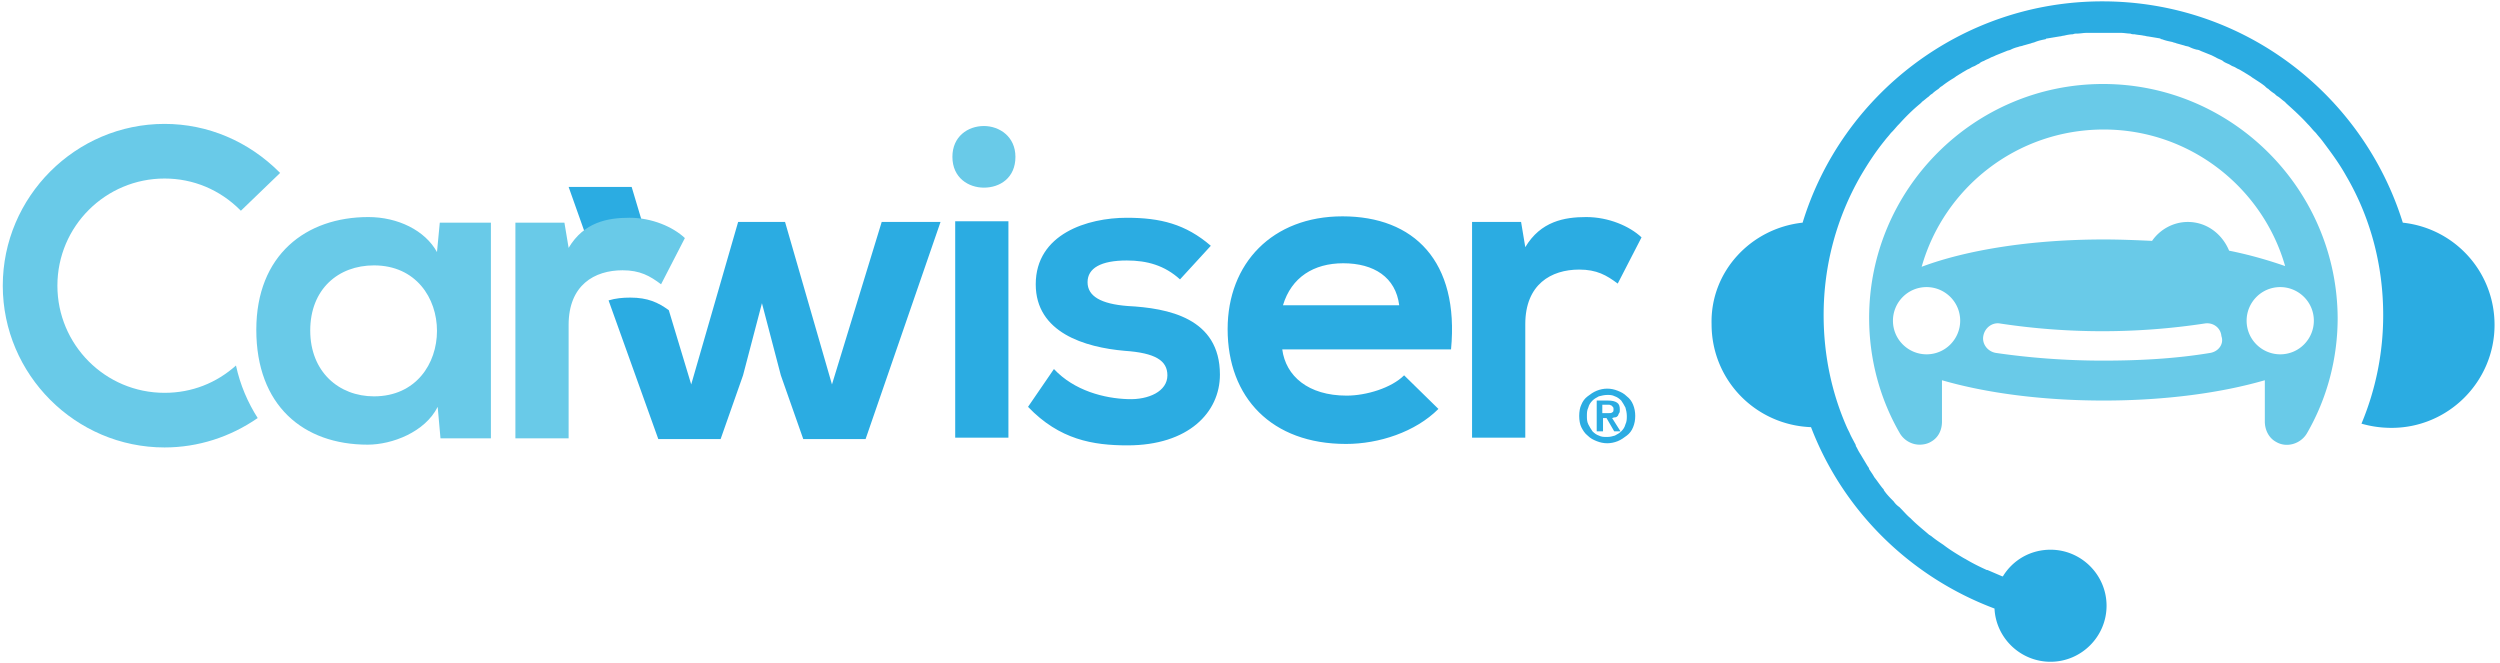 <svg viewBox="0 0 754 200" xmlns="http://www.w3.org/2000/svg"><path d="M543.67 67.155C555.498 28.502 591.617.41 634.071.41c42.666 0 78.573 28.092 90.613 66.745 15.63 1.69 27.669 14.785 27.669 30.838 0 17.109-13.94 31.049-31.049 31.049-3.168 0-6.125-.422-9.082-1.267a84.653 84.653 0 006.548-32.739c0-15.419-4.013-29.782-11.195-42.032-2.112-3.802-4.647-7.181-7.181-10.561-.634-.845-1.267-1.478-1.901-2.323l-.423-.423c-.633-.634-1.267-1.478-1.901-2.112l-.211-.211c-1.901-2.112-4.224-4.225-6.336-6.125a344.42 344.42 0 01-.634-.634c-.634-.423-1.267-1.056-1.901-1.479-.422-.21-.634-.422-1.056-.845-.634-.422-1.267-.844-1.901-1.478-.422-.211-.634-.422-1.056-.845-1.056-.845-2.112-1.478-3.38-2.323-.422-.212-.844-.634-1.267-.845-.633-.423-1.056-.634-1.69-1.056-.422-.211-1.056-.634-1.478-.845-.634-.211-1.056-.634-1.69-.845-.634-.211-1.056-.634-1.69-.845-.422-.211-1.056-.422-1.478-.845-.634-.422-1.479-.633-2.112-1.056l-1.268-.633-3.168-1.268c-.422-.211-.845-.422-1.267-.422-.845-.211-1.479-.423-2.324-.845-.422-.211-1.056-.211-1.478-.423-.845-.21-1.479-.422-2.324-.633-.422-.211-.844-.211-1.267-.423-1.056-.21-2.112-.422-3.168-.844-.211 0-.423 0-.423-.212l-3.801-.633c-.423 0-.845-.212-1.268-.212-.845-.21-1.69-.21-2.746-.422-.422 0-.844 0-1.267-.211-.845 0-1.901-.212-2.746-.212h-10.561c-.844 0-1.901.212-2.745.212-.423 0-.845 0-1.268.21-.845 0-1.901.212-2.746.423-.422 0-.844.212-1.267.212l-3.802.633c-.211 0-.211 0-.422.212-1.056.21-2.112.422-3.168.844-.423.212-.845.212-1.268.423-.845.211-1.478.422-2.323.633-.423.212-1.056.212-1.479.423-.845.211-1.478.422-2.323.845-.423.21-.845.21-1.267.422l-3.169 1.268a10.3 10.3 0 01-1.478.633c-.634.423-1.479.634-2.112 1.056-.634.211-1.056.423-1.479.845-.634.211-1.056.634-1.69.845-.633.211-1.056.634-1.689.845-.423.211-1.057.634-1.479.845-.634.422-1.056.633-1.69 1.056-.422.211-.845.633-1.267.845-1.056.633-2.323 1.478-3.379 2.323-.423.211-.634.422-1.057.845-.633.422-1.267.845-1.901 1.478-.422.212-.633.423-1.056.845-.633.423-1.267 1.056-1.901 1.479l-.633.634c-2.324 1.9-4.436 4.013-6.337 6.125l-.211.211c-.634.634-1.267 1.478-1.901 2.112l-.422.423c-.634.845-1.268 1.478-1.901 2.323-2.746 3.38-5.07 6.97-7.182 10.561-7.181 12.462-11.194 26.825-11.194 42.032 0 12.251 2.534 23.868 7.181 34.218l.634 1.267c.422 1.056 1.056 2.112 1.478 2.957.212.422.423.634.423 1.056.422.634.633 1.267 1.056 1.901.211.422.422.634.633 1.056l1.901 3.168c.212.212.423.634.423.845l1.267 1.901c0 .211.211.211.211.423.845 1.056 1.69 2.323 2.535 3.379.211.211.422.423.422.634.845 1.267 1.901 2.323 2.957 3.379a6.437 6.437 0 001.69 1.69l.423.422c1.056 1.057 1.901 2.113 2.957 2.958l.422.422c1.69 1.69 3.591 3.168 5.281 4.647.211 0 .211.211.422.211 1.267 1.056 2.535 1.901 3.802 2.746 1.901 1.478 4.013 2.746 6.125 4.013.211 0 .212.211.423.211 2.112 1.267 4.224 2.324 6.547 3.38h.212l4.435 1.901h.211c2.958-4.858 8.238-8.027 14.363-8.027 9.294 0 16.898 7.604 16.898 16.898 0 9.293-7.604 16.897-16.898 16.897-9.082 0-16.475-7.181-16.897-16.052-25.346-9.505-45.623-29.36-55.339-54.706-16.686-.633-29.993-14.151-29.993-31.049-.423-15.841 11.828-28.937 27.458-30.627z" fill="#2bace2"/><path d="M634.28 25.334c-38.864 0-70.547 31.683-70.547 70.547 0 12.251 3.168 24.29 9.293 34.851 1.268 2.112 3.591 3.38 5.915 3.38 1.056 0 2.323-.212 3.379-.845 2.323-1.268 3.38-3.591 3.38-6.126V114.68c13.095 3.802 29.992 6.125 48.791 6.125 18.587 0 35.484-2.323 48.58-6.125v12.461c0 2.324 1.056 4.858 3.379 6.126 3.169 1.901 7.393.633 9.294-2.535 6.125-10.561 9.294-22.6 9.294-34.851-.212-38.864-31.894-70.547-70.758-70.547zm-53.227 81.53c-5.492 0-10.139-4.436-10.139-10.139 0-5.492 4.436-10.138 10.139-10.138 5.491 0 10.138 4.436 10.138 10.138 0 5.492-4.435 10.139-10.138 10.139zm85.543-.423c-10.138 1.69-20.911 2.323-32.316 2.323-11.195 0-22.178-.844-32.317-2.323-2.534-.422-4.224-2.746-3.802-5.069.423-2.535 2.746-4.224 5.07-3.802a205.347 205.347 0 0030.837 2.323 205.35 205.35 0 0030.838-2.323c2.535-.422 4.858 1.267 5.069 3.802.845 2.323-.844 4.647-3.379 5.069zm-6.759-39.498c-4.436 0-8.449 2.323-10.772 5.703-4.647-.211-9.505-.423-14.574-.423-21.967 0-41.399 3.169-54.917 8.238 6.759-23.868 28.726-41.4 54.917-41.4 25.98 0 47.946 17.532 54.705 41.189-4.858-1.69-10.561-3.38-16.897-4.647-2.112-5.07-6.759-8.66-12.462-8.66zm27.881 39.921c-5.492 0-10.139-4.436-10.139-10.139 0-5.492 4.436-10.138 10.139-10.138 5.491 0 10.138 4.436 10.138 10.138 0 5.492-4.435 10.139-10.138 10.139z" fill="#69cae8"/><path d="M476.92 122.07c.423-1.056 1.056-1.901 1.901-2.534.845-.634 1.69-1.268 2.746-1.69 1.056-.423 2.112-.634 3.168-.634s2.113.211 3.169.634c1.056.422 1.901.845 2.745 1.69.845.633 1.479 1.478 1.901 2.534.423 1.056.634 2.112.634 3.38 0 1.267-.211 2.323-.634 3.379-.422 1.056-1.056 1.901-1.901 2.535-.844.633-1.689 1.267-2.745 1.69-1.056.422-2.113.633-3.169.633s-2.112-.211-3.168-.633c-1.056-.423-1.901-.845-2.746-1.69-.845-.634-1.478-1.69-1.901-2.535-.422-.845-.633-2.112-.633-3.379 0-1.268.211-2.535.633-3.38zm2.112 5.914c.423.845.845 1.479 1.268 2.112.633.634 1.267 1.057 1.901 1.268.845.422 1.478.422 2.534.422.845 0 1.69-.211 2.324-.422.845-.423 1.478-.845 1.901-1.268.633-.633 1.056-1.267 1.267-2.112.422-.845.422-1.689.422-2.534s-.211-1.901-.422-2.535c-.422-.845-.845-1.478-1.267-2.112-.634-.634-1.268-1.056-1.901-1.267-.845-.423-1.479-.423-2.324-.423s-1.689.211-2.534.423c-.845.422-1.479.844-1.901 1.267-.634.634-1.056 1.267-1.268 2.112-.422.845-.422 1.69-.422 2.535s0 1.689.422 2.534zm5.915-7.181c1.267 0 2.112.211 2.745.634.634.422.845 1.056.845 2.112 0 .422 0 .845-.211 1.056s-.211.633-.422.845c-.212.211-.423.422-.845.422-.423 0-.634.211-.845.211l2.534 4.013h-1.9l-2.324-4.013h-1.056v4.013h-1.901v-9.293h3.38zm0 3.802c.633 0 1.056 0 1.267-.211.422-.212.422-.423.422-1.056 0-.212 0-.423-.211-.634l-.422-.423c-.212 0-.423-.211-.634-.211h-2.112v2.535h1.69zM458.76 66.943l1.267 7.604c4.647-7.815 11.828-9.083 18.376-9.083 6.759 0 13.095 2.746 16.686 6.126l-7.181 13.94c-3.38-2.535-6.337-4.225-11.617-4.225-8.449 0-16.264 4.436-16.264 16.475v34.217h-16.053V66.942h14.786zm-72.03 38.437c1.056 8.026 7.815 13.94 19.432 13.94 5.915 0 13.518-2.323 17.32-6.125l10.35 10.139c-6.97 6.97-17.954 10.56-27.881 10.56-22.389 0-35.696-13.94-35.696-34.639 0-19.854 13.518-34.006 34.64-34.006 21.544 0 35.273 13.518 32.739 40.131H386.73zm35.274-13.307C420.948 83.624 414.4 79.4 405.106 79.4c-8.871 0-15.63 4.224-18.164 12.673h35.062zm-66.114-7.81c-4.647-4.224-9.928-5.703-16.053-5.703-7.815 0-11.828 2.324-11.828 6.548s4.013 6.548 12.039 7.181c12.251.634 27.881 3.591 27.881 20.7 0 11.406-9.505 21.333-27.881 21.333-10.349 0-20.488-1.69-29.993-11.617l7.815-11.406c6.126 6.548 15.208 8.871 22.389 9.082 6.126.212 11.829-2.323 11.829-7.18 0-4.437-3.591-6.76-12.885-7.394-12.039-1.056-26.824-5.49-26.824-20.065 0-15.208 15.63-20.066 27.458-20.066 10.138 0 17.742 1.901 25.346 8.449l-9.293 10.138z" fill="#2bace2"/><path d="M296.75 38.006c4.647 0 9.505 3.168 9.505 9.294 0 6.336-4.647 9.293-9.505 9.293-4.646 0-9.504-2.957-9.504-9.293 0-6.126 4.646-9.294 9.504-9.294z" fill="#69cae8"/><path d="M304.14 66.732v65.266h-16.052V66.732h16.052zm-111.73 5.703c1.056 0 1.901 0 2.957.211l-4.858-16.264h-19.01l6.971 19.643c4.224-2.957 9.293-3.59 13.94-3.59zm73.51-5.492l-14.997 49.003-14.151-49.003H222.62l-14.151 49.003-6.759-22.389c-3.169-2.323-6.337-3.802-11.617-3.802-2.324 0-4.436.211-6.548.845l14.996 41.821h18.799l6.759-19.221 5.703-21.755 5.702 21.755 6.759 19.221h18.799l22.6-65.478H265.92z" fill="#2bace2"/><g fill="#69cae8"><path d="M170.23 67.155l1.267 7.604c4.647-7.815 11.829-9.083 18.376-9.083 6.759 0 13.096 2.746 16.687 6.126l-7.182 13.94c-3.379-2.535-6.336-4.225-11.617-4.225-8.449 0-16.264 4.436-16.264 16.475v34.218h-16.052V67.155h14.785zm-37.59 0h15.419v65.055h-15.207l-.845-9.505c-3.802 7.604-13.73 11.406-21.122 11.406-19.432 0-33.584-11.829-33.584-34.64 0-22.6 14.996-34.006 33.795-34.006 8.871 0 17.109 4.013 20.699 10.561l.845-8.871zM93.565 99.683c0 12.462 8.66 19.855 19.221 19.855 25.346 0 25.346-39.498 0-39.498-10.772 0-19.221 7.181-19.221 19.643z"/><path d="M71.172 110.24c-5.914 5.28-13.307 8.238-21.544 8.238-17.954 0-32.316-14.575-32.316-32.317 0-17.954 14.574-32.316 32.316-32.316 8.66 0 16.686 3.38 22.812 9.505l.211.211 11.617-11.194.212-.211-.212-.212c-9.293-9.293-21.544-14.574-34.64-14.574-26.825 0-48.79 21.968-48.79 48.791 0 26.825 21.966 48.792 48.79 48.792 10.138 0 19.854-3.169 28.092-8.872-2.957-4.646-5.28-9.927-6.548-15.84z"/></g></svg>